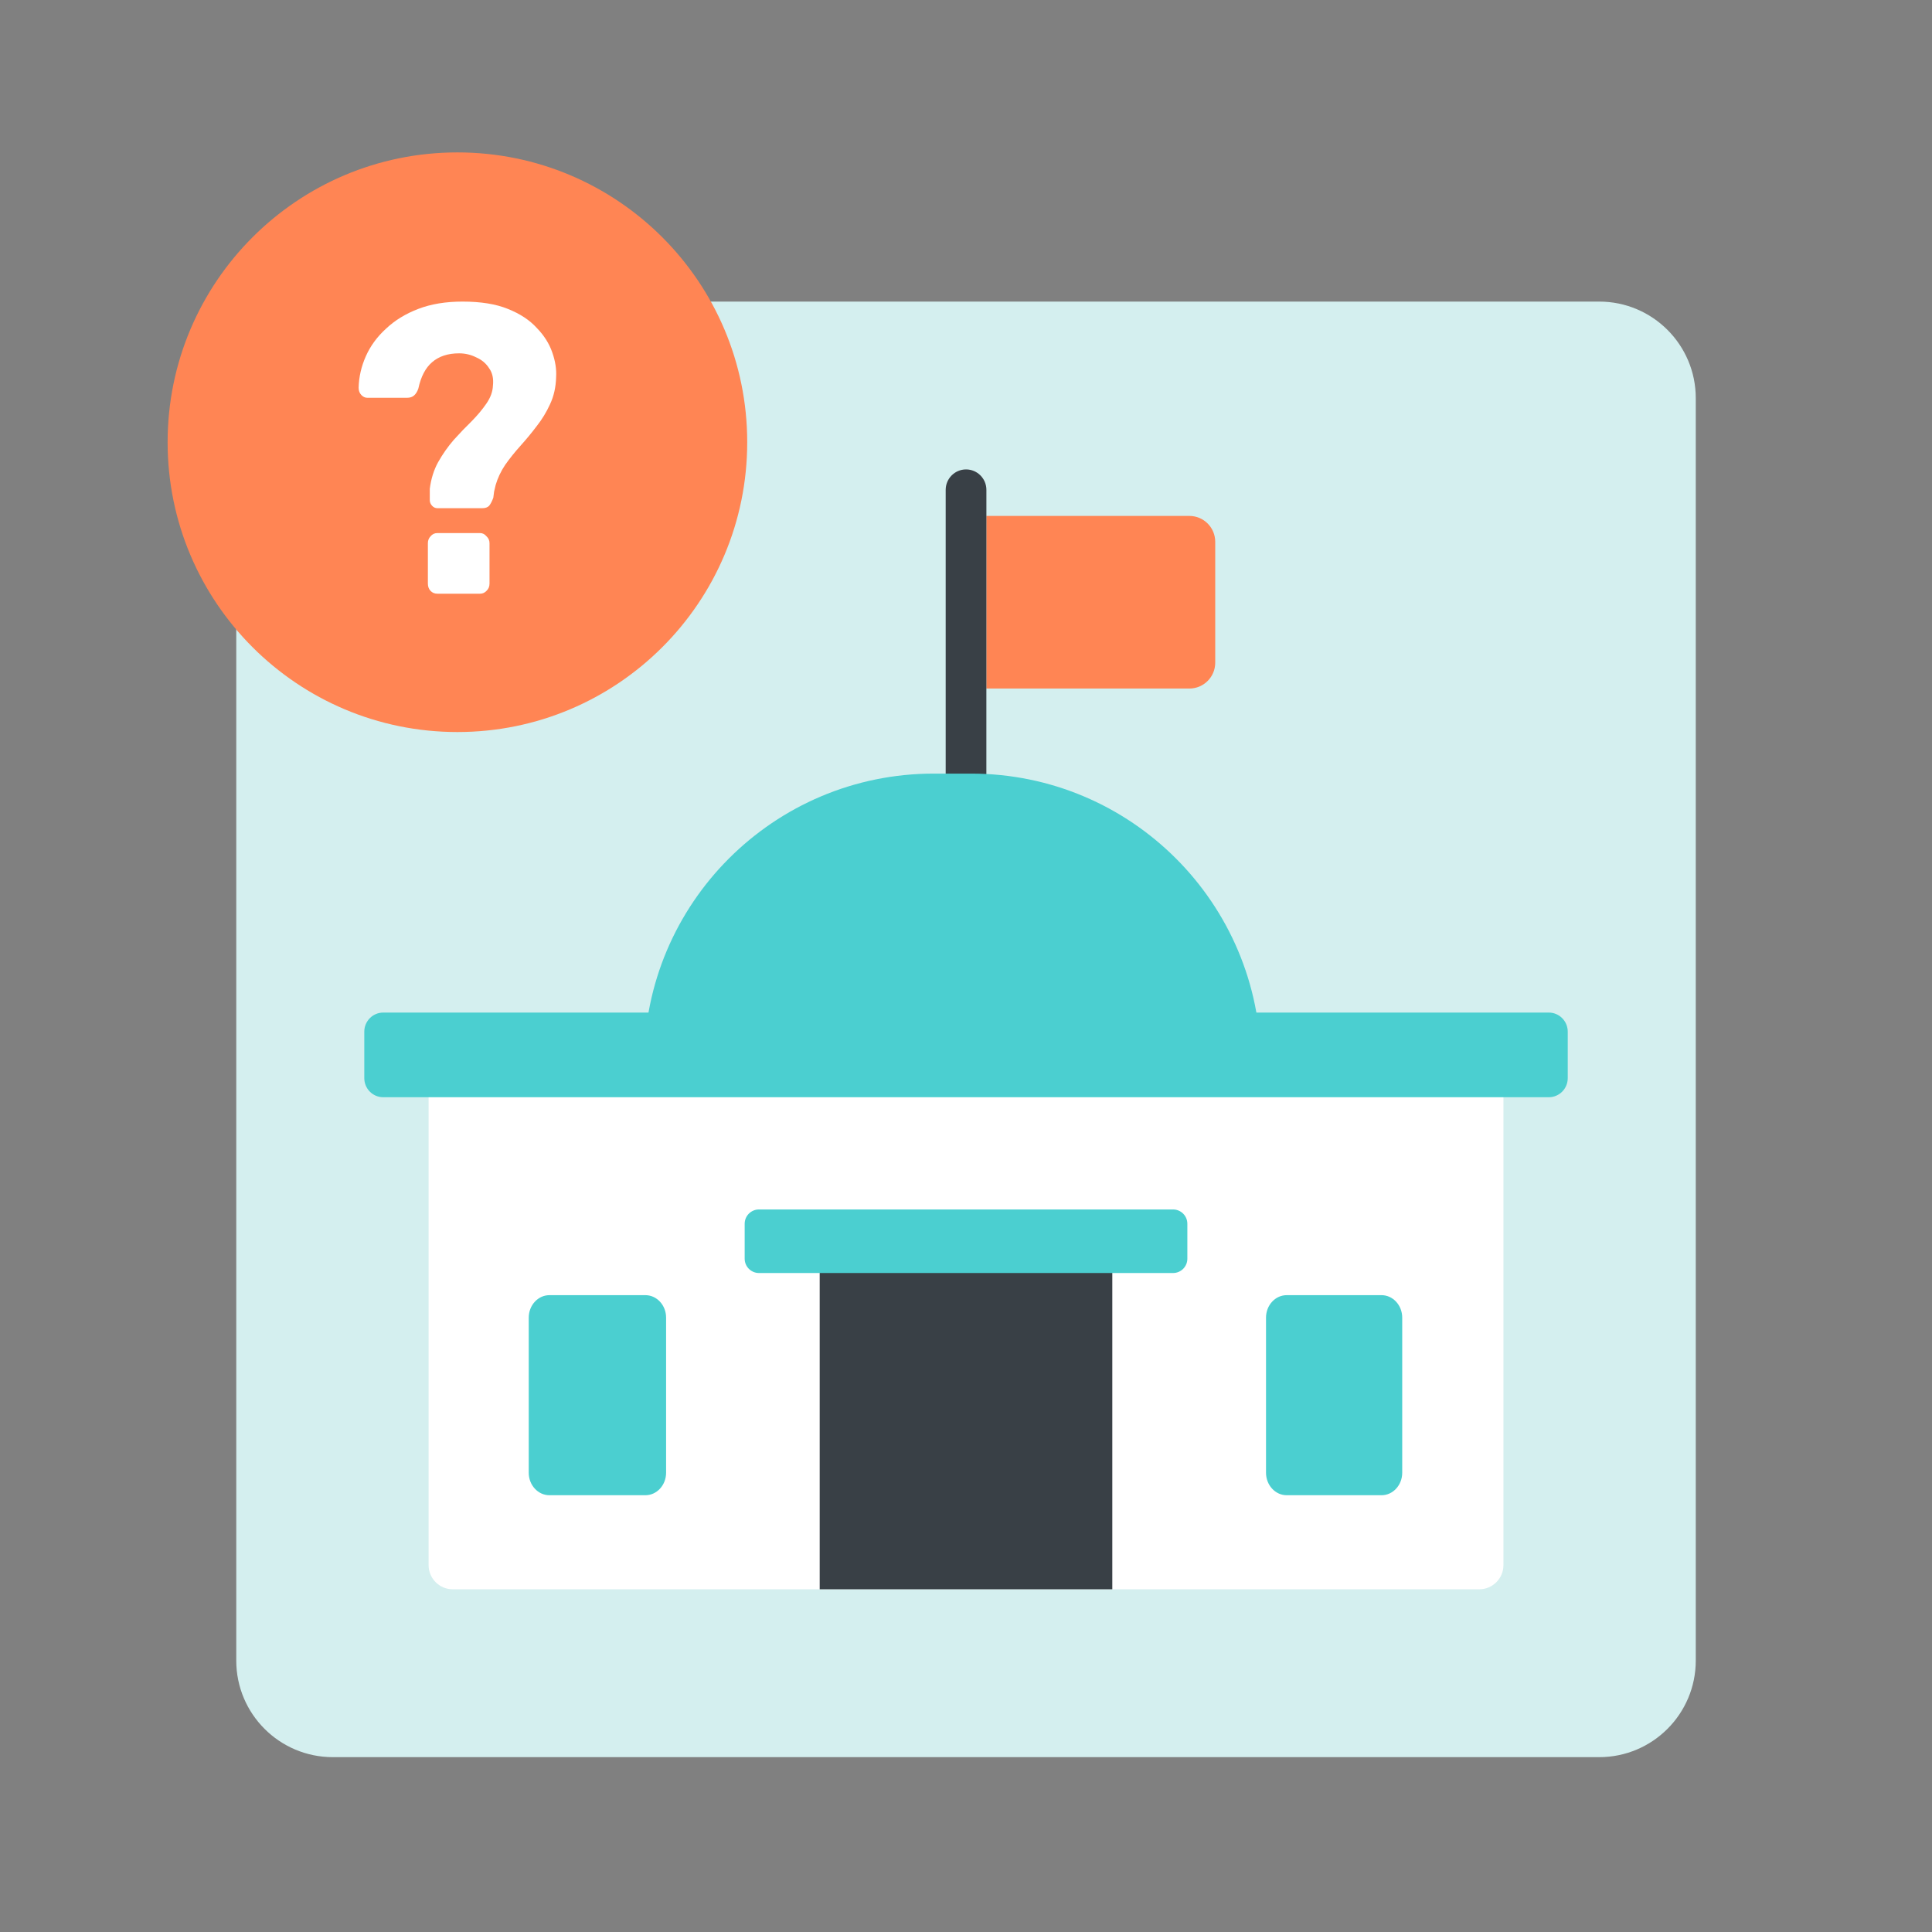 <svg width="70" height="70" viewBox="0 0 70 70" fill="none" xmlns="http://www.w3.org/2000/svg">
<rect x="0" y="0" width="70" height="70" fill="#808080" stroke="none"/>
<path d="M8.56 60.165C8.56 62.098 10.127 63.665 12.06 63.665H57.941C59.874 63.665 61.441 62.098 61.441 60.165V14.427C61.441 12.494 59.874 10.927 57.941 10.927H12.06C10.127 10.927 8.56 12.494 8.56 14.427V60.165Z" fill="#D4EFEF"/>
<path d="M43.093 18.693H35.738V24.947H43.093C43.611 24.947 44.03 24.527 44.03 24.01V19.631C44.03 19.113 43.611 18.693 43.093 18.693Z" fill="#FF8554"/>
<path d="M35.001 30.627C34.594 30.627 34.264 30.295 34.264 29.886L34.264 17.749C34.264 17.34 34.595 17.008 35.002 17.008C35.409 17.008 35.739 17.34 35.739 17.749L35.738 29.886C35.738 30.295 35.408 30.627 35.001 30.627Z" fill="#394046"/>
<path d="M23.335 38.529C23.335 32.73 28.036 28.029 33.835 28.029H35.182C40.981 28.029 45.682 32.73 45.682 38.529V44.973H23.335V38.529Z" fill="#4BCFD0"/>
<path d="M15.529 56.708C15.529 57.191 15.921 57.583 16.404 57.583H53.597C54.08 57.583 54.472 57.191 54.472 56.708V39.192C54.472 38.708 54.08 38.317 53.597 38.317H16.404C15.921 38.317 15.529 38.708 15.529 39.192V56.708Z" fill="white"/>
<path d="M40.301 57.583H29.699L29.699 51.305L29.699 45.027L35.003 44.017L40.301 45.027L40.301 51.305L40.301 57.583Z" fill="#394046"/>
<path d="M23.384 54.175H19.907C19.493 54.175 19.157 53.81 19.157 53.36V47.741C19.157 47.291 19.493 46.926 19.907 46.926H23.384C23.798 46.926 24.134 47.291 24.134 47.741V53.36C24.133 53.81 23.798 54.175 23.384 54.175Z" fill="#4BCFD0"/>
<path d="M50.055 54.175H46.62C46.206 54.175 45.87 53.81 45.87 53.36V47.741C45.87 47.291 46.206 46.926 46.62 46.926H50.055C50.469 46.926 50.805 47.291 50.805 47.741V53.36C50.805 53.81 50.469 54.175 50.055 54.175Z" fill="#4BCFD0"/>
<path d="M56.114 36.687C56.493 36.687 56.802 36.996 56.802 37.378V39.064C56.802 39.446 56.494 39.755 56.114 39.755H13.887C13.507 39.755 13.199 39.446 13.199 39.064V37.378C13.199 36.996 13.507 36.687 13.887 36.687H56.114Z" fill="#4BCFD0"/>
<path d="M42.502 46.124H27.499C27.213 46.124 26.981 45.892 26.981 45.606V44.339C26.981 44.053 27.213 43.821 27.499 43.821H42.502C42.788 43.821 43.02 44.053 43.02 44.339V45.606C43.02 45.892 42.788 46.124 42.502 46.124Z" fill="#4BCFD0"/>
<path d="M27.073 16.023C27.073 21.822 22.372 26.523 16.573 26.523C10.774 26.523 6.073 21.822 6.073 16.023C6.073 10.223 10.774 5.522 16.573 5.522C22.372 5.522 27.073 10.223 27.073 16.023Z" fill="#FF8554"/>
<path d="M15.848 18.413C15.774 18.413 15.71 18.383 15.655 18.325C15.6 18.266 15.572 18.198 15.572 18.12C15.572 18.051 15.572 17.983 15.572 17.915C15.572 17.846 15.572 17.778 15.572 17.709C15.618 17.348 15.719 17.026 15.875 16.743C16.041 16.45 16.229 16.181 16.441 15.937C16.661 15.693 16.877 15.468 17.088 15.263C17.3 15.048 17.479 14.833 17.626 14.618C17.773 14.404 17.851 14.189 17.86 13.974C17.888 13.72 17.842 13.51 17.723 13.344C17.612 13.168 17.456 13.036 17.254 12.948C17.061 12.851 16.854 12.802 16.634 12.802C16.229 12.802 15.903 12.909 15.655 13.124C15.416 13.329 15.25 13.647 15.158 14.076C15.122 14.184 15.071 14.267 15.007 14.325C14.943 14.384 14.855 14.413 14.745 14.413H13.311C13.229 14.413 13.155 14.379 13.091 14.311C13.026 14.242 12.994 14.155 12.994 14.047C13.003 13.656 13.091 13.276 13.256 12.905C13.421 12.533 13.665 12.201 13.987 11.908C14.308 11.605 14.699 11.366 15.158 11.191C15.618 11.015 16.151 10.927 16.758 10.927C17.419 10.927 17.966 11.015 18.398 11.191C18.839 11.366 19.188 11.596 19.446 11.879C19.712 12.152 19.901 12.45 20.011 12.773C20.121 13.085 20.167 13.383 20.149 13.666C20.14 14.028 20.066 14.355 19.928 14.648C19.799 14.931 19.639 15.195 19.446 15.439C19.262 15.683 19.064 15.922 18.853 16.157C18.651 16.381 18.467 16.611 18.302 16.845C18.145 17.08 18.03 17.324 17.957 17.578C17.939 17.656 17.92 17.734 17.902 17.812C17.892 17.88 17.883 17.954 17.874 18.032C17.828 18.159 17.778 18.256 17.723 18.325C17.667 18.383 17.585 18.413 17.474 18.413H15.848ZM15.848 21.511C15.747 21.511 15.664 21.477 15.6 21.409C15.535 21.34 15.503 21.252 15.503 21.145V19.68C15.503 19.582 15.535 19.499 15.6 19.431C15.664 19.353 15.747 19.314 15.848 19.314H17.392C17.484 19.314 17.562 19.353 17.626 19.431C17.7 19.499 17.736 19.582 17.736 19.68V21.145C17.736 21.252 17.7 21.34 17.626 21.409C17.562 21.477 17.484 21.511 17.392 21.511H15.848Z" fill="white"/>
</svg>
